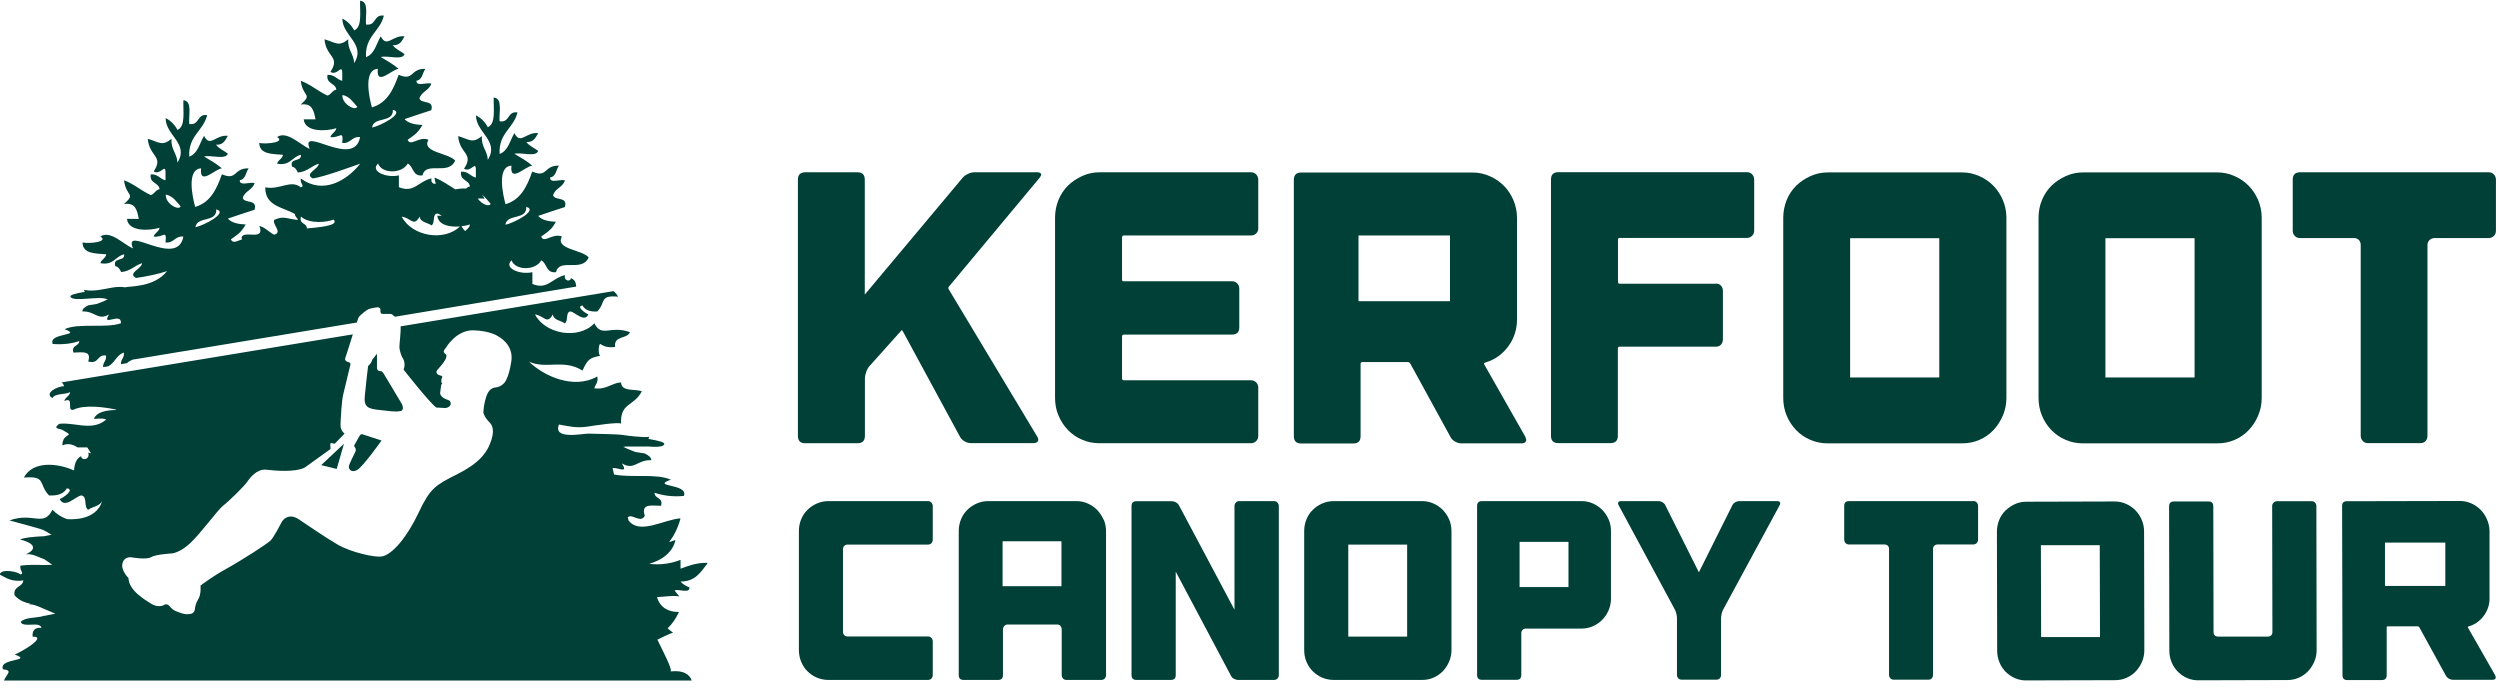 <?xml version="1.0" encoding="UTF-8"?> <svg xmlns="http://www.w3.org/2000/svg" width="203" height="56" viewBox="0 0 203 56" fill="none"><g clip-path="url(#clip0_30_508)"><path d="M139.36 23.04H131.53C131.43 23.04 131.38 22.99 131.38 22.88V19.45C131.38 19.37 131.43 19.32 131.53 19.32H141.85C142.01 19.32 142.15 19.26 142.27 19.15C142.38 19.04 142.44 18.89 142.44 18.73V14.58C142.44 14.41 142.38 14.27 142.27 14.15C142.16 14.04 142.02 13.98 141.85 13.98H126.53C126.14 13.98 125.94 14.18 125.94 14.58V35.38C125.94 35.78 126.13 35.98 126.53 35.98H130.78C131.17 35.98 131.37 35.78 131.37 35.38V28.31C131.37 28.21 131.42 28.15 131.52 28.15H139.35C139.51 28.15 139.65 28.09 139.75 27.98C139.85 27.86 139.9 27.72 139.9 27.56V23.63C139.9 23.46 139.85 23.32 139.75 23.2C139.65 23.09 139.51 23.03 139.35 23.03L139.36 23.04Z" fill="#004037"></path><path d="M202.08 13.99H186.76C186.37 13.99 186.17 14.19 186.17 14.59V18.74C186.17 18.91 186.23 19.05 186.34 19.16C186.45 19.28 186.59 19.33 186.76 19.33H191.14C191.3 19.33 191.44 19.38 191.54 19.49C191.64 19.6 191.69 19.73 191.69 19.9V35.39C191.69 35.56 191.75 35.7 191.86 35.81C191.97 35.93 192.11 35.98 192.28 35.98H196.56C196.72 35.98 196.86 35.92 196.96 35.81C197.06 35.7 197.11 35.55 197.11 35.39V19.9C197.11 19.73 197.17 19.6 197.28 19.49C197.39 19.39 197.53 19.33 197.7 19.33H202.08C202.24 19.33 202.38 19.27 202.5 19.16C202.61 19.05 202.67 18.9 202.67 18.74V14.59C202.67 14.42 202.61 14.28 202.5 14.16C202.39 14.05 202.25 13.99 202.08 13.99Z" fill="#004037"></path><path d="M162.63 16.24C162.43 15.79 162.18 15.4 161.86 15.08C161.54 14.76 161.16 14.49 160.72 14.3C160.28 14.1 159.81 14 159.32 14H148.41C147.92 14 147.45 14.1 147.01 14.3C146.57 14.5 146.18 14.76 145.85 15.08C145.52 15.41 145.26 15.79 145.08 16.24C144.9 16.69 144.8 17.17 144.8 17.67V32.32C144.8 32.82 144.89 33.3 145.08 33.75C145.27 34.2 145.52 34.59 145.85 34.93C146.18 35.27 146.56 35.53 147.01 35.72C147.45 35.91 147.92 36 148.41 36H159.32C159.81 36 160.28 35.91 160.72 35.72C161.16 35.53 161.54 35.27 161.86 34.93C162.18 34.6 162.43 34.2 162.63 33.75C162.82 33.3 162.92 32.82 162.92 32.32V17.67C162.92 17.17 162.82 16.69 162.63 16.24ZM157.47 30.65H150.23V19.34H157.47V30.65Z" fill="#004037"></path><path d="M183.36 16.24C183.16 15.79 182.91 15.4 182.59 15.08C182.27 14.76 181.89 14.49 181.45 14.3C181.01 14.1 180.54 14 180.05 14H169.14C168.65 14 168.18 14.1 167.74 14.3C167.3 14.5 166.91 14.76 166.58 15.08C166.25 15.41 165.99 15.79 165.81 16.24C165.62 16.69 165.53 17.17 165.53 17.67V32.32C165.53 32.82 165.62 33.3 165.81 33.75C165.99 34.2 166.25 34.59 166.58 34.93C166.91 35.27 167.29 35.53 167.74 35.72C168.18 35.91 168.65 36 169.14 36H180.05C180.54 36 181.01 35.91 181.45 35.72C181.89 35.53 182.27 35.27 182.59 34.93C182.91 34.6 183.17 34.2 183.36 33.75C183.55 33.3 183.65 32.82 183.65 32.32V17.67C183.65 17.17 183.55 16.69 183.36 16.24ZM178.2 30.65H170.96V19.34H178.2V30.65Z" fill="#004037"></path><path d="M65.39 35.99H69.64C70.03 35.99 70.23 35.79 70.23 35.39V30.74C70.23 30.57 70.27 30.39 70.34 30.19C70.41 29.99 70.5 29.84 70.6 29.73L73.16 26.87C73.2 26.79 73.25 26.8 73.31 26.9L77.96 35.48C78.04 35.63 78.17 35.75 78.33 35.84C78.49 35.93 78.66 35.98 78.82 35.98H83.93C84.09 35.98 84.21 35.93 84.27 35.84C84.33 35.75 84.32 35.63 84.24 35.48L77.03 23.48C76.99 23.4 77 23.32 77.06 23.26L84.42 14.43C84.52 14.3 84.56 14.2 84.53 14.12C84.5 14.04 84.4 13.99 84.24 13.99H79.12C78.96 13.99 78.78 14.03 78.6 14.12C78.42 14.2 78.27 14.31 78.17 14.43L70.22 23.92V14.59C70.22 14.19 70.02 13.99 69.63 13.99H65.38C64.99 13.99 64.79 14.19 64.79 14.59V35.39C64.79 35.79 64.98 35.99 65.38 35.99H65.39Z" fill="#004037"></path><path d="M123.87 35.49L120.57 29.68L120.54 29.62C120.46 29.54 120.49 29.47 120.63 29.43L120.72 29.4C121.44 29.17 122.03 28.73 122.49 28.1C122.95 27.46 123.18 26.74 123.18 25.95V17.68C123.18 17.18 123.08 16.7 122.89 16.25C122.69 15.8 122.44 15.41 122.12 15.09C121.8 14.77 121.42 14.5 120.98 14.31C120.54 14.11 120.07 14.01 119.58 14.01H105.65C105.26 14.01 105.06 14.21 105.06 14.61V35.41C105.06 35.81 105.25 36.01 105.65 36.01H109.9C110.29 36.01 110.48 35.81 110.48 35.41V29.56C110.48 29.45 110.53 29.4 110.63 29.4H114.3C114.4 29.4 114.47 29.44 114.52 29.53L117.79 35.5C117.87 35.65 118 35.77 118.16 35.86C118.32 35.95 118.49 36 118.65 36H123.55C123.71 36 123.83 35.95 123.89 35.86C123.95 35.77 123.94 35.65 123.86 35.5L123.87 35.49ZM117.74 24.46H110.31V19.12H117.74V24.46Z" fill="#004037"></path><path d="M101.58 13.99H89.28C88.79 13.99 88.32 14.09 87.88 14.29C87.44 14.49 87.05 14.75 86.72 15.07C86.39 15.4 86.14 15.78 85.95 16.23C85.77 16.68 85.67 17.16 85.67 17.66V32.31C85.67 32.81 85.76 33.29 85.95 33.74C86.14 34.19 86.39 34.58 86.72 34.92C87.05 35.26 87.43 35.52 87.88 35.71C88.32 35.9 88.79 35.99 89.28 35.99H101.58C101.74 35.99 101.88 35.93 102 35.82C102.11 35.71 102.17 35.56 102.17 35.4V31.47C102.17 31.3 102.11 31.16 102 31.05C101.89 30.94 101.75 30.88 101.58 30.88H91.26C91.16 30.88 91.11 30.83 91.11 30.72V27.33C91.11 27.23 91.16 27.17 91.26 27.17H100.04C100.43 27.17 100.63 26.97 100.63 26.57V23.43C100.63 23.26 100.57 23.12 100.46 23.01C100.35 22.9 100.21 22.84 100.04 22.84H91.26C91.16 22.84 91.11 22.8 91.11 22.71V19.28C91.11 19.18 91.16 19.12 91.26 19.12H101.58C101.74 19.12 101.88 19.07 102 18.96C102.11 18.85 102.17 18.72 102.17 18.55V14.59C102.17 14.42 102.11 14.28 102 14.16C101.89 14.05 101.75 13.99 101.58 13.99Z" fill="#004037"></path><path d="M144.28 40.69H141.23C141.12 40.69 141.01 40.72 140.91 40.78C140.8 40.84 140.72 40.92 140.67 41.02L137.95 46.47L135.22 41.02C135.17 40.92 135.09 40.84 134.99 40.78C134.89 40.72 134.78 40.69 134.68 40.69H131.63C131.52 40.69 131.45 40.72 131.41 40.78C131.37 40.84 131.38 40.92 131.43 41.02L135.99 49.48C136.04 49.58 136.09 49.69 136.12 49.83C136.15 49.97 136.17 50.09 136.17 50.2V54.8C136.17 54.91 136.21 55 136.28 55.08C136.35 55.16 136.45 55.19 136.55 55.19H139.38C139.49 55.19 139.58 55.15 139.65 55.08C139.72 55 139.75 54.91 139.75 54.8V50.2C139.75 50.09 139.77 49.97 139.8 49.83C139.83 49.69 139.88 49.58 139.93 49.48L144.51 41.02C144.56 40.92 144.57 40.84 144.53 40.78C144.49 40.72 144.42 40.69 144.31 40.69H144.28Z" fill="#004037"></path><path d="M160.25 40.69H150.14C149.88 40.69 149.75 40.82 149.75 41.08V43.82C149.75 43.93 149.79 44.02 149.86 44.1C149.93 44.17 150.02 44.21 150.13 44.21H153.02C153.13 44.21 153.22 44.25 153.29 44.31C153.36 44.38 153.39 44.47 153.39 44.58V54.8C153.39 54.91 153.43 55 153.5 55.08C153.58 55.16 153.67 55.19 153.77 55.19H156.6C156.71 55.19 156.8 55.15 156.86 55.08C156.93 55 156.96 54.91 156.96 54.8V44.58C156.96 44.47 157 44.38 157.07 44.31C157.14 44.24 157.24 44.21 157.34 44.21H160.23C160.34 44.21 160.43 44.17 160.51 44.1C160.58 44.02 160.62 43.93 160.62 43.82V41.08C160.62 40.97 160.58 40.88 160.51 40.8C160.44 40.72 160.34 40.68 160.23 40.68L160.25 40.69Z" fill="#004037"></path><path d="M173.91 42.21C173.78 41.91 173.61 41.66 173.4 41.44C173.19 41.23 172.94 41.05 172.65 40.92C172.36 40.79 172.05 40.72 171.72 40.72L164.52 40.74C164.19 40.74 163.89 40.81 163.6 40.94C163.31 41.07 163.06 41.25 162.84 41.46C162.62 41.68 162.45 41.93 162.33 42.23C162.21 42.53 162.15 42.84 162.15 43.17L162.17 52.83C162.17 53.16 162.23 53.48 162.35 53.77C162.47 54.07 162.64 54.33 162.86 54.55C163.08 54.77 163.33 54.94 163.62 55.07C163.91 55.19 164.22 55.26 164.55 55.25L171.75 55.23C172.07 55.23 172.38 55.17 172.67 55.04C172.96 54.91 173.21 54.74 173.42 54.52C173.63 54.3 173.8 54.04 173.93 53.74C174.06 53.44 174.12 53.13 174.12 52.8L174.1 43.14C174.1 42.81 174.03 42.49 173.9 42.2L173.91 42.21ZM170.52 51.73H165.74L165.72 44.27H170.5L170.52 51.73Z" fill="#004037"></path><path d="M187.71 40.7H184.88C184.77 40.7 184.68 40.75 184.61 40.82C184.53 40.9 184.5 40.99 184.5 41.1L184.52 51.32C184.52 51.43 184.49 51.52 184.42 51.59C184.35 51.66 184.26 51.69 184.15 51.69H180.12C180.01 51.69 179.92 51.67 179.85 51.6C179.77 51.53 179.74 51.44 179.74 51.33L179.72 41.11C179.72 40.85 179.59 40.72 179.33 40.72H176.52C176.26 40.72 176.13 40.86 176.13 41.12L176.15 52.82C176.15 53.15 176.21 53.47 176.33 53.76C176.45 54.06 176.62 54.32 176.84 54.54C177.06 54.76 177.31 54.93 177.6 55.06C177.89 55.18 178.2 55.25 178.53 55.24L185.73 55.22C186.06 55.22 186.36 55.16 186.66 55.03C186.95 54.9 187.2 54.73 187.41 54.51C187.62 54.29 187.79 54.03 187.92 53.73C188.05 53.43 188.11 53.12 188.11 52.79L188.09 41.09C188.09 40.98 188.05 40.89 187.98 40.81C187.91 40.73 187.81 40.7 187.71 40.7Z" fill="#004037"></path><path d="M202.62 54.85L200.43 51.02L200.41 50.98C200.36 50.92 200.37 50.88 200.47 50.86L200.53 50.84C201.01 50.69 201.39 50.4 201.7 49.98C202 49.56 202.16 49.08 202.15 48.56V43.11C202.14 42.78 202.07 42.46 201.94 42.17C201.81 41.87 201.64 41.62 201.43 41.4C201.22 41.19 200.97 41.01 200.68 40.88C200.39 40.75 200.08 40.68 199.75 40.68L190.56 40.7C190.3 40.7 190.17 40.83 190.18 41.1L190.21 54.83C190.21 55.09 190.34 55.22 190.6 55.22H193.41C193.67 55.22 193.8 55.08 193.8 54.82V50.96C193.8 50.89 193.83 50.86 193.89 50.86H196.31C196.38 50.86 196.42 50.88 196.45 50.94L198.61 54.87C198.66 54.97 198.75 55.05 198.85 55.11C198.96 55.17 199.07 55.2 199.18 55.2H202.41C202.52 55.2 202.59 55.16 202.63 55.1C202.67 55.04 202.66 54.96 202.61 54.86L202.62 54.85ZM198.56 47.58H193.66V44.06H198.56V47.58Z" fill="#004037"></path><path d="M75.36 40.69H67.25C66.92 40.69 66.62 40.76 66.32 40.89C66.03 41.02 65.77 41.19 65.56 41.41C65.34 41.62 65.17 41.88 65.05 42.18C64.93 42.48 64.87 42.79 64.87 43.12V52.78C64.87 53.11 64.93 53.43 65.05 53.72C65.17 54.02 65.34 54.28 65.56 54.5C65.78 54.72 66.03 54.89 66.32 55.02C66.61 55.14 66.92 55.21 67.25 55.21H75.36C75.47 55.21 75.56 55.17 75.63 55.1C75.7 55.02 75.74 54.93 75.74 54.82V52.08C75.74 51.97 75.7 51.88 75.63 51.8C75.56 51.72 75.46 51.68 75.36 51.68H68.83C68.72 51.68 68.63 51.65 68.56 51.58C68.49 51.51 68.45 51.42 68.45 51.31V44.59C68.45 44.48 68.49 44.39 68.56 44.32C68.63 44.25 68.73 44.22 68.83 44.22H75.36C75.47 44.22 75.56 44.18 75.63 44.11C75.7 44.03 75.74 43.94 75.74 43.83V41.09C75.74 40.98 75.7 40.89 75.63 40.81C75.56 40.73 75.46 40.69 75.36 40.69Z" fill="#004037"></path><path d="M103.45 40.69H100.62C100.51 40.69 100.42 40.73 100.35 40.81C100.28 40.88 100.24 40.98 100.24 41.09V49.51L95.73 41.03C95.68 40.93 95.59 40.85 95.49 40.79C95.38 40.73 95.27 40.7 95.16 40.7H92.27C92.01 40.7 91.88 40.83 91.88 41.09V54.82C91.88 55.08 92.01 55.21 92.27 55.21H95.08C95.34 55.21 95.47 55.08 95.47 54.82V46.42L99.96 54.88C100.01 54.98 100.09 55.06 100.2 55.12C100.31 55.18 100.42 55.21 100.53 55.21H103.46C103.57 55.21 103.66 55.17 103.73 55.1C103.8 55.02 103.84 54.93 103.84 54.82V41.09C103.84 40.98 103.8 40.89 103.73 40.81C103.66 40.73 103.56 40.69 103.46 40.69H103.45Z" fill="#004037"></path><path d="M89.6 42.18C89.47 41.88 89.3 41.63 89.09 41.41C88.88 41.2 88.63 41.02 88.34 40.89C88.05 40.76 87.74 40.69 87.42 40.69H80.22C79.89 40.69 79.59 40.76 79.3 40.89C79.01 41.02 78.75 41.19 78.54 41.41C78.32 41.62 78.15 41.88 78.03 42.18C77.91 42.48 77.85 42.79 77.85 43.12V54.82C77.85 55.08 77.98 55.21 78.24 55.21H81.05C81.31 55.21 81.44 55.08 81.44 54.82V51.11C81.44 51 81.48 50.91 81.55 50.83C81.62 50.75 81.72 50.71 81.82 50.71H85.85C85.96 50.71 86.05 50.75 86.11 50.83C86.18 50.91 86.21 51 86.21 51.11V54.82C86.21 54.93 86.25 55.02 86.32 55.1C86.39 55.18 86.49 55.21 86.6 55.21H89.43C89.54 55.21 89.63 55.17 89.7 55.1C89.77 55.02 89.81 54.93 89.81 54.82V43.12C89.81 42.79 89.74 42.47 89.62 42.18H89.6ZM86.19 47.6H81.41V43.95H86.19V47.6Z" fill="#004037"></path><path d="M130.62 42.18C130.49 41.88 130.32 41.63 130.11 41.41C129.9 41.2 129.65 41.02 129.36 40.89C129.07 40.76 128.76 40.69 128.44 40.69H120.33C120.07 40.69 119.94 40.82 119.94 41.08V54.81C119.94 55.07 120.07 55.2 120.33 55.2H123.14C123.4 55.2 123.53 55.07 123.53 54.81V51.41C123.53 51.3 123.57 51.21 123.64 51.14C123.71 51.07 123.81 51.04 123.91 51.04H128.44C128.77 51.04 129.07 50.97 129.36 50.84C129.65 50.71 129.9 50.54 130.11 50.32C130.32 50.11 130.49 49.85 130.62 49.55C130.75 49.25 130.81 48.94 130.81 48.61V43.11C130.81 42.78 130.75 42.46 130.62 42.17V42.18ZM127.36 47.67H123.39V44H127.36V47.67Z" fill="#004037"></path><path d="M117.67 42.18C117.54 41.88 117.37 41.63 117.16 41.41C116.95 41.2 116.7 41.02 116.41 40.89C116.12 40.76 115.81 40.69 115.48 40.69H108.28C107.95 40.69 107.65 40.76 107.35 40.89C107.06 41.02 106.8 41.19 106.59 41.41C106.37 41.62 106.2 41.88 106.08 42.18C105.96 42.48 105.9 42.79 105.9 43.12V52.78C105.9 53.11 105.96 53.43 106.08 53.72C106.2 54.02 106.37 54.28 106.59 54.5C106.81 54.72 107.06 54.89 107.35 55.02C107.64 55.14 107.95 55.21 108.28 55.21H115.48C115.81 55.21 116.11 55.15 116.41 55.02C116.7 54.89 116.95 54.72 117.16 54.5C117.37 54.28 117.54 54.02 117.67 53.72C117.8 53.42 117.86 53.11 117.86 52.78V43.12C117.86 42.79 117.8 42.47 117.67 42.18ZM114.26 51.69H109.48V44.22H114.26V51.69Z" fill="#004037"></path><path d="M32.53 33.39C32.87 33.28 32.64 32.82 32.64 32.82C32.64 32.82 31.36 30.67 31.21 30.43C31.06 30.19 31.02 30.12 30.83 30.13C30.65 30.14 30.61 29.91 30.61 29.91V28.72L30.22 29.22C30.16 29.52 29.89 29.72 29.89 29.72C29.89 29.72 29.7 31.27 29.62 32.17C29.54 33.07 29.88 33.2 30.9 33.3C31.49 33.36 32.18 33.48 32.52 33.37L32.53 33.39Z" fill="#004037"></path><path d="M57.43 45.7C56.53 45.69 55.91 45.94 55.26 46.18V45.46C54.52 45.76 53.57 45.9 52.72 45.78C54.7 45.21 54.84 43.85 54.84 43.85L54.33 44.02C54.68 43.57 55.02 42.97 55.26 42.09C53.9 42.18 51.93 43.46 51.03 42.25C51.03 42.16 51 42.08 50.97 42.02C51.27 41.63 52.05 42.57 52.37 41.85C52.37 41.85 52.36 41.85 52.35 41.85C52.03 40.83 52.98 41.08 53.68 41.07C53.87 40.35 53.15 40.54 53.15 40.01C53.81 40.23 54.57 40.36 55.53 40.27C55.94 39.24 52.77 39.57 54.47 38.95C53.32 38.43 51.26 38.81 49.86 38.53L49.74 38C50.22 37.96 51.04 38.49 50.5 37.63C51.52 38.23 51.72 37.32 52.88 37.37C52.9 37.16 52.67 36.97 52.35 36.82C52.1 36.78 51.85 36.74 51.59 36.7C51.59 36.7 50.97 36.47 50.58 36.27C50.61 36.27 50.65 36.28 50.68 36.29C50.7 36.28 50.73 36.27 50.75 36.26H52.54C52.54 36.26 52.52 36.26 52.51 36.25C53.21 36.3 53.84 36.32 53.94 36.07C54 35.91 53.43 35.77 52.65 35.64C52.72 35.52 52.74 35.45 52.68 35.47C52.28 35.55 50.83 35.37 50.51 35.31C50.51 35.28 48.3 35.21 47.78 35.21C47.26 35.21 44.87 35.73 45.39 34.47C46.21 34.63 46.86 34.77 47.71 34.64C47.98 34.6 50.42 34.21 50.43 34.42C50.35 32.67 51.44 33.05 52.12 31.77C51.53 31.56 50.45 31.83 50.43 31.05C49.61 31.11 49.27 31.66 48.26 31.53C48.34 31.2 48.6 31.07 48.5 30.57C46.57 31.67 44.1 30.5 42.96 29.37C44.4 30.01 45.74 29.12 47.3 30.09C47.73 29.15 47.9 29.05 48.75 28.89C48.57 28.87 48.57 27.95 48.75 27.93C49.03 28.13 49.4 28.25 49.95 28.17C49.81 27.23 50.94 27.55 51.15 26.97C49.55 26.39 48.86 27.45 48.26 26.25C47.01 27.6 44.27 27.15 43.44 25.53C44.19 25.63 44.42 26.4 44.89 25.53C44.96 26.02 45.53 26.01 45.85 26.25C46.18 26.1 45.89 25.32 46.33 25.29C46.7 25.35 47.45 26.22 47.78 25.53C47.57 25.46 46.73 24.88 47.3 24.81C47.5 25.17 47.91 25.33 48.5 25.29C49.23 24.52 48.65 23.95 50.19 24.09C50.09 23.91 49.97 23.76 49.82 23.64L32.53 26.5C32.53 26.5 32.53 26.51 32.53 26.52C32.56 26.93 32.42 28.04 32.43 28.2C32.45 28.52 32.63 29 32.69 29.06C32.74 29.12 32.97 29.54 32.77 30.01C32.77 30.01 34.8 32.61 35.42 33.09L36.11 33.13C36.26 33.13 36.42 33.08 36.52 32.97C36.57 32.91 36.61 32.85 36.6 32.78C36.59 32.57 36.51 32.51 36.3 32.45C36.09 32.39 35.72 32.16 35.74 31.9C35.76 31.7 35.8 31.41 35.82 31.29C35.82 31.25 35.85 31.22 35.87 31.19L35.93 31.14H35.9C35.9 31.14 35.84 31.07 35.84 31.03V30.9C35.83 30.84 35.84 30.78 35.87 30.72C35.89 30.68 35.92 30.62 35.91 30.58C35.9 30.49 35.69 30.5 35.56 30.41C35.42 30.32 35.4 30.15 35.53 30.02C35.66 29.89 35.98 29.48 35.98 29.48C35.98 29.48 36.38 28.98 36.21 28.78C36.21 28.78 36.03 28.66 36.03 28.54C36.03 28.42 36.2 28.25 36.2 28.25C36.2 28.25 37.03 26.78 38.46 26.82C39.89 26.87 40.46 27.32 40.46 27.32C40.46 27.32 41.73 27.94 41.52 29.34C41.31 30.74 40.95 31.09 40.95 31.09C40.95 31.09 40.68 31.42 40.25 31.46C39.63 31.52 39.49 32.17 39.39 32.54C39.29 32.91 39.26 33.29 39.25 33.46C39.24 33.63 39.47 34.01 39.65 34.19C39.83 34.37 40.24 34.7 39.89 35.76C39.54 36.82 38.86 37.63 37.12 38.51C35.37 39.39 34.93 39.63 33.99 41.63C33.05 43.63 31.84 45.06 30.98 45.19C30.43 45.27 28.53 44.87 27.38 44.2C26.24 43.53 25.02 42.66 24.25 42.16C23.49 41.66 23.01 42.14 22.88 42.38C22.75 42.62 22.25 43.6 21.98 43.88C21.71 44.16 19.47 45.59 18.37 46.19C17.27 46.79 16.28 47.55 16.28 47.55C16.28 47.55 16.36 48.27 16.07 48.71C15.91 48.96 15.84 49.27 15.82 49.49C15.8 49.67 15.66 49.82 15.48 49.85C15.3 49.88 15.06 49.89 14.83 49.82C14.34 49.67 14.04 49.57 13.79 49.24C13.54 48.91 13.23 49.17 13.23 49.17C13.23 49.17 12.78 49.35 12.27 49.02C11.76 48.69 10.47 47.97 10.43 46.93C10.43 46.93 9.78 46.31 9.95 45.72C10.12 45.13 10.71 45.26 10.71 45.26C10.71 45.26 11.91 45.47 12.27 45.24C12.64 45.01 13.94 44.94 13.94 44.94C13.94 44.94 14.58 44.91 15.44 44.11C16.3 43.31 17.7 41.37 18.13 41.05C18.56 40.73 19.85 39.46 20.07 39.13C20.29 38.8 20.86 38.06 21.61 38.14C22.36 38.22 23.9 38.37 24.74 37.97L26.84 36.46L26.82 36.07C26.82 36.01 26.87 35.97 26.93 35.98L27.18 36.03L27.98 35.21C27.98 35.21 27.64 34.98 27.65 34.51C27.66 34.04 27.74 32.56 27.87 32.03C28 31.51 28.42 29.74 28.42 29.74C28.42 29.74 28.53 29.49 28.36 29.43C28.15 29.35 27.94 29.3 28.05 29.03C28.11 28.88 28.39 27.97 28.65 27.15L5.01 31.05C5.1 31.13 5.17 31.24 5.21 31.36C4.69 31.35 3.55 31.92 4.25 32.32C4.49 31.92 5.27 32.06 5.7 31.84C5.64 32.18 5.3 32.25 5.22 32.56C6.08 32.19 5.37 33.38 5.94 33.28C6.84 32.82 8.54 33.07 9.44 33.26C9.44 33.26 9.42 33.28 9.41 33.29C8.61 33.32 7.88 33.43 7.62 34.01C8.25 33.97 8.53 33.98 8.62 34.08C8.44 34.22 8.25 34.34 8.02 34.43C7.37 34.67 6.67 34.55 6 34.46C5.66 34.42 5.32 34.38 4.98 34.4C4.8 34.41 4.77 34.43 4.67 34.54C4.59 34.63 4.49 34.68 4.65 34.78C4.77 34.85 4.94 34.83 5.08 34.92C5.25 35.03 5.47 35.12 5.61 35.26C5.42 35.44 5.21 35.5 5.13 35.77C5.08 35.92 5.04 36.03 5.09 36.17C5.45 35.97 5.91 36.07 6.3 36.33H7.09L7.39 36.81C7.32 36.79 7.25 36.77 7.17 36.75C7.33 37.35 6.61 37.44 6.59 37.04C6.2 37.23 6.05 37.66 6.01 38.2C4.68 37.6 2.66 37.4 1.94 38.78C3.8 38.62 3.1 39.31 3.98 40.23C4.7 40.27 5.19 40.08 5.43 39.65C6.12 39.74 5.11 40.44 4.85 40.52C5.24 41.35 6.14 40.3 6.59 40.23C7.13 40.27 6.77 41.21 7.17 41.39C7.52 41.12 8.14 41.11 8.3 40.65C7.82 42.42 5.45 42.15 5.44 42.15C4.99 41.99 4.58 41.74 4.26 41.39C3.53 42.84 2.7 41.56 0.77 42.26C0.77 42.26 3.07 42.87 3.42 43C3.63 43.08 3.95 43.27 4.18 43.42L3.6 43.54C2.73 43.58 1.98 43.64 1.63 43.81C2.59 44.04 3.19 44.5 2.11 45.01C2.69 44.94 3.15 45.27 3.6 45.41L4.25 45.86L3.6 45.88C2.9 45.86 2.23 45.85 1.66 45.93C1.56 46.34 2.02 46.55 1.66 46.65C1.46 46.42 0.12 46.14 -0.03 46.65C0.5 46.92 0.95 47.27 1.9 47.13C1.83 47.7 1.06 47.58 1.18 48.33C1.53 48.75 2 48.92 2.47 49.03C2.44 49.05 2.4 49.07 2.36 49.1C2.52 49.01 3.02 49.18 3.6 49.45L4.49 49.83L3.6 50.01V49.99C3.53 50.02 3.45 50.04 3.37 50.06C2.79 50.19 2.02 50.13 1.68 50.5C1.88 51.02 3.22 50.41 3.37 50.98C2.84 50.94 2.6 51.18 2.65 51.7C3.7 51.66 2.35 52.62 1.2 53.15C2.75 53.71 -0.14 53.42 0.24 54.35C1.12 54.42 0.49 54.76 0.31 55.3H1.75C1.8 55.3 1.86 55.29 1.91 55.29C1.91 55.29 1.91 55.29 1.91 55.3H56.18C56.02 54.77 55.52 54.4 54.45 54.52C54.64 54.4 53.81 52.84 53.38 51.94C53.52 51.88 54.59 51.33 54.66 51.39C54.5 51.24 54.35 51.17 54.21 51.01C54.6 50.67 54.92 50.15 55.13 49.69C54.28 49.72 53.56 49.3 53.35 48.48C53.85 48.48 54.62 48.32 55.17 48.43C55.13 48.39 54.76 47.95 54.78 47.94C55.13 47.81 56.02 48.22 55.98 47.7C55.7 47.58 55.43 47.44 55.26 47.22C56.47 47.22 56.9 46.45 57.43 45.77V45.7Z" fill="#004037"></path><path d="M27.34 38.08L27.93 36.03L26.08 37.77L27.34 38.08Z" fill="#004037"></path><path d="M6.44 27.67C6.44 28.15 5.78 27.98 5.96 28.63C6.6 28.63 7.47 28.41 7.16 29.35C8.06 29.61 7.85 28.75 8.61 28.87C8.66 29.32 8.35 29.4 8.37 29.81L8.76 29.75C9.32 29.51 9.44 28.82 10.06 28.63C10.11 29.08 9.8 29.16 9.82 29.57L10.31 29.49C10.53 29.26 10.9 29.16 10.85 29.19L28.97 26.19C29.1 25.8 29.12 25.75 29.17 25.7C29.32 25.54 29.76 25.15 29.99 25.08C30.26 24.99 30.67 24.95 30.67 24.95C30.67 24.95 30.89 24.96 30.89 25.16C30.89 25.36 30.88 25.49 31.11 25.49H31.63C31.63 25.49 31.82 25.48 31.89 25.57C31.92 25.61 31.91 25.57 32.06 25.72L46.79 23.27C46.75 22.86 46.66 22.73 46.36 22.58C46.34 22.91 45.75 22.83 45.88 22.34C44.78 22.6 44.47 23.56 43.23 23.06V22.1C42.25 22.34 40.85 21.77 41.54 21.14C41.82 21.96 43.46 22.01 43.95 21.14C44.43 21.38 44.33 22.21 45.15 22.1C45.42 20.91 47.26 22.15 47.8 20.9C47.24 20.26 45.04 20.24 45.63 19.21C44.87 18.88 44.18 19.81 43.94 19.21C44.21 19.01 44.45 18.88 44.71 18.61C44.89 18.44 44.99 18.25 44.99 18.25C45.04 18.18 45.09 18.1 45.14 18.01C44.52 17.98 43.99 17.87 43.7 17.53C44.43 17.29 45.13 17.04 45.87 16.81C46.12 15.91 45.06 16.34 44.91 15.85C45.07 15.29 45.71 15.21 45.87 14.65C45.52 14.52 44.62 14.93 44.67 14.41C45.16 14.34 45.15 13.77 45.39 13.45C44.13 13.42 44.48 14.48 43.22 13.93C42.8 15.12 42.29 16.22 41.05 16.58C40.83 15.81 40.33 13.51 41.53 13.45C41.37 14.92 42.68 13.48 43.22 13.45C42.79 13.08 42.28 12.79 41.77 12.49C42.35 12.34 43.52 12.79 43.7 12.25C43.38 12.01 42.97 11.85 42.74 11.53C43.34 11.57 43.49 11.16 43.7 10.81C42.72 10.69 42.26 11.8 41.77 10.81C41.4 11.41 41.28 12.24 40.57 12.5C40.47 10.8 41.71 10.43 42.02 9.13C41.17 9 41.43 9.98 40.57 9.85C40.5 9.12 40.84 7.98 40.09 7.92C40.06 8.85 40.28 10.04 39.61 10.33C39.39 9.91 39.07 9.58 38.65 9.37C38.64 10.76 40.58 11.44 39.61 12.98C39.57 12.21 39.06 11.92 39.13 11.05C38.36 11.67 38.16 11.34 37.2 11.05C37.32 12.52 38.52 12.43 37.68 13.7C38.23 14.03 38.59 13.08 38.64 13.7V14.42C38.18 14.32 38.04 13.9 37.44 13.94C37.33 14.7 38.09 14.58 38.16 15.14C38.02 15.16 37.93 15.23 37.85 15.31C37.56 15.29 37.27 15.32 36.98 15.38C36.42 15.05 35.92 14.66 35.28 14.42C35.3 14.62 35.34 14.78 35.39 14.91C35.22 14.98 34.95 14.83 35.04 14.48C33.94 14.74 33.63 15.7 32.39 15.2V14.24C31.41 14.48 30.01 13.91 30.7 13.28C30.98 14.1 32.62 14.15 33.11 13.28C33.59 13.52 33.49 14.35 34.31 14.24C34.58 13.05 36.42 14.29 36.96 13.04C36.4 12.4 34.2 12.38 34.79 11.35C34.03 11.02 33.34 11.95 33.1 11.35C33.51 11.04 33.87 10.91 34.3 10.15C33.68 10.12 33.15 10.01 32.85 9.67C33.58 9.43 34.29 9.18 35.02 8.95C35.27 8.05 34.21 8.48 34.06 7.99C34.22 7.43 34.86 7.35 35.02 6.79C34.67 6.66 33.77 7.07 33.82 6.55C34.31 6.48 34.3 5.91 34.54 5.59C33.28 5.56 33.63 6.62 32.37 6.07C31.95 7.26 31.44 8.36 30.2 8.72C29.98 7.95 29.48 5.65 30.68 5.59C30.52 7.06 31.83 5.62 32.37 5.59C31.94 5.22 31.43 4.93 30.92 4.63C31.5 4.48 32.67 4.93 32.85 4.39C32.53 4.15 32.12 3.99 31.89 3.67C32.49 3.71 32.64 3.3 32.85 2.95C31.87 2.83 31.41 3.94 30.92 2.95C30.55 3.55 30.43 4.38 29.72 4.64C29.62 2.94 30.86 2.57 31.17 1.27C30.32 1.14 30.58 2.12 29.72 1.99C29.65 1.26 29.99 0.12 29.24 0.06C29.21 0.99 29.43 2.18 28.76 2.47C28.54 2.05 28.22 1.72 27.8 1.51C27.79 2.9 29.73 3.58 28.76 5.12C28.72 4.35 28.21 4.06 28.28 3.19C27.51 3.81 27.31 3.48 26.35 3.19C26.47 4.66 27.67 4.57 26.83 5.84C27.38 6.17 27.74 5.22 27.79 5.84V6.56C27.33 6.46 27.18 6.04 26.59 6.08C26.48 6.84 27.24 6.72 27.31 7.28C26.97 7.34 26.9 7.68 26.59 7.76C25.82 7.41 25.24 6.86 24.42 6.56C24.59 7.93 25.43 7.58 24.42 8.49C25.37 8.34 25.49 9.03 25.62 9.69H24.66C24.77 10.78 26.57 10.65 27.31 10.41C27.25 10.75 26.91 10.82 26.83 11.13C27.58 11.25 27.91 10.47 27.79 11.61C28.5 11.67 28.53 11.07 29.24 11.13C28.76 13.76 24.3 10.08 25.15 12.09C24.4 11.79 23.3 10.57 22.5 11.13C23.2 11.54 21.68 11.73 21.05 11.61C21.08 12.55 22.1 12.49 22.98 12.57C22.92 12.91 22.58 12.98 22.5 13.29C23.59 13.49 23.7 12.73 24.43 12.57C24.5 13.2 23.5 12.76 23.71 13.53C23.98 13.58 24.08 13.8 24.19 14.01C24.93 13.95 25.27 13.49 25.88 13.29C25.89 13.73 24.65 14.11 25.4 14.49C26.29 14.37 28.61 13.51 29.25 13.29C28.19 14.64 26.24 15.84 24.43 14.49C24.33 14.9 24.79 15.11 24.43 15.21C23.6 14.55 22.71 15.45 21.54 15.21C21.52 16.76 22.99 16.81 23.95 17.38C23.95 17.62 24.15 17.67 24.19 17.86C23.32 17.78 23.03 17.49 22.26 17.86C22.12 18.29 22.97 18.86 22.26 19.06C21.83 18.84 21.56 18.48 21.06 18.34C21.56 19.64 19.75 18.63 19.61 19.3C19.61 19.34 19.63 19.38 19.67 19.43C19.24 19.57 18.9 19.81 18.75 19.43C19.16 19.12 19.52 18.99 19.95 18.23C19.33 18.2 18.8 18.09 18.5 17.75C19.23 17.51 19.93 17.26 20.67 17.03C20.92 16.13 19.86 16.56 19.71 16.07C19.87 15.51 20.51 15.43 20.67 14.87C20.32 14.74 19.43 15.15 19.47 14.63C19.96 14.56 19.95 13.99 20.19 13.67C18.93 13.64 19.28 14.7 18.02 14.15C17.6 15.34 17.09 16.44 15.85 16.8C15.63 16.03 15.13 13.73 16.33 13.67C16.17 15.14 17.48 13.7 18.02 13.67C17.59 13.3 17.08 13.01 16.57 12.71C17.15 12.56 18.32 13.01 18.5 12.47C18.18 12.23 17.77 12.07 17.54 11.75C18.14 11.79 18.29 11.38 18.5 11.03C17.52 10.91 17.06 12.02 16.57 11.03C16.2 11.63 16.08 12.46 15.37 12.72C15.27 11.02 16.51 10.65 16.82 9.35C15.97 9.22 16.23 10.2 15.37 10.07C15.3 9.34 15.64 8.2 14.89 8.14C14.86 9.07 15.08 10.26 14.41 10.55C14.19 10.13 13.87 9.8 13.45 9.59C13.43 10.98 15.38 11.66 14.41 13.2C14.37 12.43 13.86 12.14 13.93 11.27C13.16 11.89 12.96 11.56 12 11.27C12.12 12.74 13.32 12.65 12.48 13.92C13.03 14.25 13.39 13.3 13.44 13.92V14.64C12.98 14.54 12.83 14.12 12.24 14.16C12.13 14.92 12.89 14.8 12.96 15.36C12.62 15.42 12.55 15.76 12.24 15.84C11.47 15.49 10.89 14.94 10.07 14.64C10.24 16.01 11.08 15.66 10.07 16.57C11.02 16.42 11.14 17.11 11.27 17.77H10.31C10.42 18.86 12.22 18.73 12.96 18.49C12.9 18.83 12.56 18.9 12.48 19.21C13.23 19.33 13.56 18.55 13.44 19.69C14.15 19.75 14.18 19.15 14.89 19.21C14.41 21.84 9.95 18.16 10.8 20.17C10.05 19.87 8.95 18.65 8.15 19.21C8.85 19.62 7.33 19.81 6.7 19.69C6.72 20.63 7.75 20.57 8.63 20.65C8.57 20.99 8.23 21.06 8.15 21.37C9.24 21.57 9.35 20.81 10.08 20.65C10.15 21.28 9.15 20.84 9.36 21.61C9.63 21.66 9.73 21.88 9.84 22.09C10.58 22.03 10.92 21.57 11.53 21.37C11.54 21.81 10.3 22.19 11.05 22.57C11.94 22.45 12.93 22.23 13.57 22.01C12.51 23.36 10.51 23.22 10.15 23.33C9.46 23.2 8.72 23.46 7.94 23.56C7.94 23.56 7.93 23.56 7.92 23.56C7.57 23.6 7.22 23.62 6.86 23.54C6.8 23.53 6.82 23.59 6.89 23.7C6.18 23.81 5.66 23.95 5.72 24.09C5.9 24.56 8.15 23.99 8.69 24.3C8.72 24.3 8.75 24.3 8.78 24.29C8.42 24.48 7.86 24.68 7.86 24.68C7.62 24.72 7.39 24.76 7.17 24.79C6.88 24.93 6.67 25.1 6.69 25.29C7.74 25.25 7.93 26.07 8.86 25.53C8.17 26.62 9.89 25.27 9.82 26.25C8.57 26.68 6.4 26.2 5.24 26.73C6.79 27.29 3.9 27 4.28 27.93C5.16 28 5.85 27.89 6.45 27.69L6.44 27.67ZM42.73 16.8C43.74 17.06 41.73 18.11 41.04 18.25C41.16 17.32 42.79 17.91 42.73 16.8ZM39.36 16.14C39.29 16.01 39.21 15.9 39.12 15.8C39.41 16 39.61 16.3 39.84 16.55C39.71 16.84 39.09 16.55 38.79 16.12C38.94 16.11 39.12 16.12 39.36 16.13V16.14ZM38.16 18.24C38.12 18.5 37.92 18.6 37.78 18.76C37.67 18.68 37.57 18.55 37.47 18.37C37.73 18.34 37.98 18.29 38.15 18.23L38.16 18.24ZM34.07 17.58C34.14 18.07 34.71 18.06 35.03 18.3C35.36 18.15 35.07 17.37 35.51 17.34C35.61 17.35 35.74 17.43 35.88 17.52H35.51C35.59 18.3 36.55 18.45 37.35 18.39C36.06 19.64 33.43 19.18 32.62 17.59C33.37 17.69 33.6 18.46 34.07 17.59V17.58ZM31.9 8.91C32.91 9.17 30.9 10.22 30.21 10.36C30.33 9.43 31.96 10.02 31.9 8.91ZM27.81 7.71C28.41 7.84 28.67 8.3 29.01 8.67C28.83 9.06 27.71 8.38 27.81 7.71ZM24.44 17.59C25.16 18.22 26.56 18.04 27.09 17.83C27.61 18.36 25.65 18.47 24.92 18.55C24.92 18.07 24.26 18.24 24.44 17.59ZM17.56 17C18.57 17.26 16.56 18.31 15.87 18.45C15.99 17.52 17.62 18.11 17.56 17ZM13.47 15.8C14.07 15.93 14.33 16.39 14.67 16.76C14.49 17.15 13.37 16.47 13.47 15.8Z" fill="#004037"></path><path d="M28.99 38.17C29.47 37.91 30.98 35.77 30.98 35.77L29.45 35.27C29.35 35.24 29.27 35.23 29.12 35.52C28.98 35.8 28.78 36.13 28.78 36.13C28.75 36.19 28.76 36.25 28.8 36.3C28.89 36.4 28.92 36.54 28.86 36.67C28.7 36.99 28.4 37.61 28.34 37.8C28.26 38.06 28.51 38.43 28.99 38.17Z" fill="#004037"></path></g><defs><clipPath id="clip0_30_508"><rect width="202.67" height="55.26" fill="white"></rect></clipPath></defs></svg> 